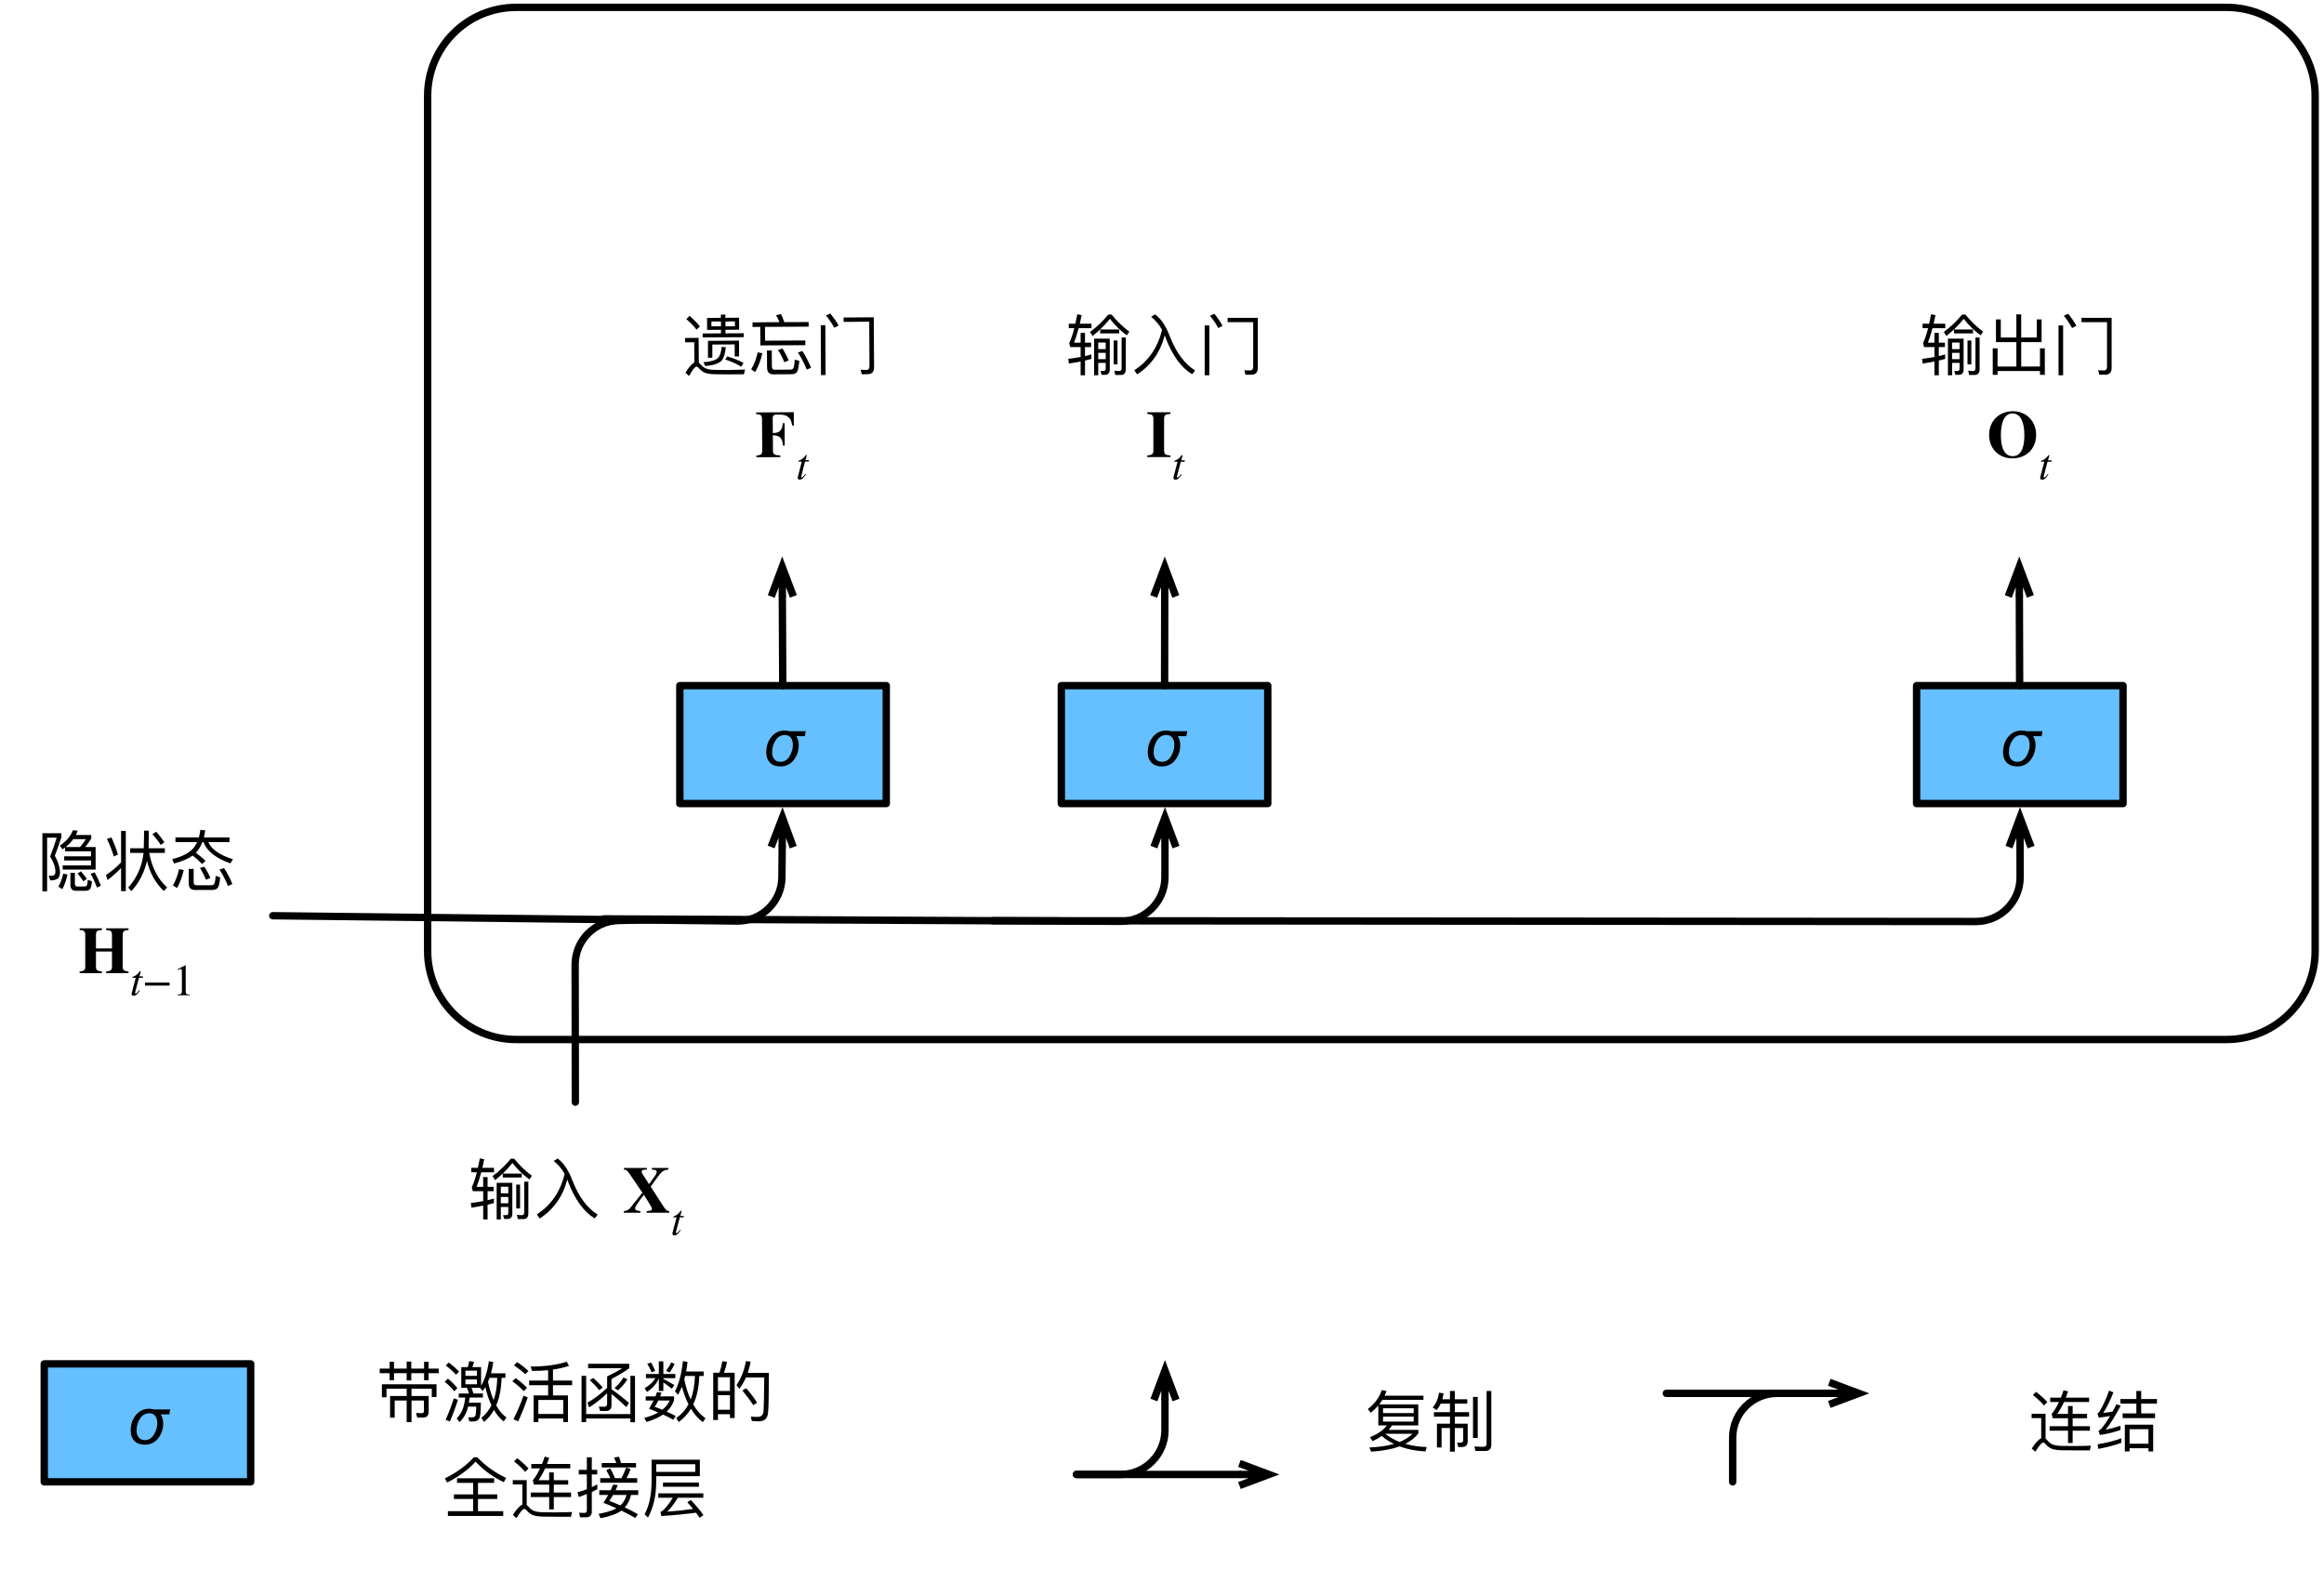 <?xml version="1.0" encoding="UTF-8"?>
<svg xmlns="http://www.w3.org/2000/svg" xmlns:xlink="http://www.w3.org/1999/xlink" width="394pt" height="266pt" viewBox="0 0 394 266" version="1.1">
<g id="surface1">
<path style="fill:none;stroke-width:1;stroke-linecap:round;stroke-linejoin:round;stroke:rgb(0%,0%,0%);stroke-opacity:1;stroke-miterlimit:10;" d="M 304 228 L 536 228 C 542.628 228 548 233.372 548 240 L 548 356 C 548 362.628 542.628 368 536 368 L 304 368 C 297.372 368 292 362.628 292 356 L 292 240 C 292 233.372 297.372 228 304 228 Z M 304 228 " transform="matrix(1.25,0,0,1.25,-292.5,-283.75)"/>
<path style=" stroke:none;fill-rule:nonzero;fill:rgb(40%,74.902%,100%);fill-opacity:1;" d="M 115.254 136.25 L 150.254 136.25 L 150.254 116.25 L 115.254 116.25 Z M 115.254 136.25 "/>
<path style="fill:none;stroke-width:1;stroke-linecap:round;stroke-linejoin:round;stroke:rgb(0%,0%,0%);stroke-opacity:1;stroke-miterlimit:10;" d="M 326.203 320 L 354.203 320 L 354.203 336 L 326.203 336 Z M 326.203 320 " transform="matrix(1.25,0,0,1.25,-292.5,-283.75)"/>
<path style=" stroke:none;fill-rule:nonzero;fill:rgb(0%,0%,0%);fill-opacity:1;" d="M 136.605 123.977 L 136.449 124.816 L 134.984 124.816 C 135.27 125.223 135.414 125.73 135.414 126.34 C 135.414 127.293 135.133 128.133 134.574 128.859 C 134.012 129.59 133.25 129.953 132.289 129.953 C 131.547 129.953 130.961 129.738 130.531 129.309 C 130.113 128.867 129.906 128.293 129.906 127.59 C 129.906 126.551 130.191 125.672 130.766 124.953 C 131.352 124.227 132.105 123.859 133.031 123.859 C 133.328 123.859 133.602 123.898 133.852 123.977 Z M 130.902 127.57 C 130.902 128.039 131.023 128.426 131.273 128.723 C 131.52 129.023 131.859 129.172 132.289 129.172 C 132.953 129.172 133.473 128.859 133.852 128.234 C 134.227 127.598 134.418 126.953 134.418 126.301 C 134.418 125.754 134.293 125.34 134.047 125.051 C 133.812 124.766 133.484 124.621 133.07 124.621 C 132.406 124.621 131.879 124.922 131.488 125.52 C 131.098 126.121 130.902 126.805 130.902 127.57 Z M 130.902 127.57 "/>
<path style="fill:none;stroke-width:1;stroke-linecap:round;stroke-linejoin:round;stroke:rgb(0%,0%,0%);stroke-opacity:1;stroke-miterlimit:10;" d="M 271 351.212 L 333.981 351.931 C 337.297 351.969 340.012 349.312 340.05 346 C 340.05 345.994 340.05 345.988 340.05 345.981 L 340.087 341.9 " transform="matrix(1.25,0,0,1.25,-292.5,-283.75)"/>
<path style="fill:none;stroke-width:1;stroke-linecap:butt;stroke-linejoin:miter;stroke:rgb(0%,0%,0%);stroke-opacity:1;stroke-miterlimit:10;" d="M 340.119 337.9 L 340.087 341.9 M 338.587 341.887 L 340.119 337.9 L 341.587 341.913 " transform="matrix(1.25,0,0,1.25,-292.5,-283.75)"/>
<path style="fill:none;stroke-width:1;stroke-linecap:round;stroke-linejoin:round;stroke:rgb(0%,0%,0%);stroke-opacity:1;stroke-miterlimit:10;" d="M 340.163 320 L 340.106 307.9 " transform="matrix(1.25,0,0,1.25,-292.5,-283.75)"/>
<path style="fill:none;stroke-width:1;stroke-linecap:butt;stroke-linejoin:miter;stroke:rgb(0%,0%,0%);stroke-opacity:1;stroke-miterlimit:10;" d="M 340.091 303.9 L 340.106 307.9 M 338.606 307.906 L 340.091 303.9 L 341.606 307.894 " transform="matrix(1.25,0,0,1.25,-292.5,-283.75)"/>
<path style=" stroke:none;fill-rule:nonzero;fill:rgb(40%,74.902%,100%);fill-opacity:1;" d="M 179.93 136.25 L 214.93 136.25 L 214.93 116.25 L 179.93 116.25 Z M 179.93 136.25 "/>
<path style="fill:none;stroke-width:1;stroke-linecap:round;stroke-linejoin:round;stroke:rgb(0%,0%,0%);stroke-opacity:1;stroke-miterlimit:10;" d="M 377.944 320 L 405.944 320 L 405.944 336 L 377.944 336 Z M 377.944 320 " transform="matrix(1.25,0,0,1.25,-292.5,-283.75)"/>
<path style=" stroke:none;fill-rule:nonzero;fill:rgb(0%,0%,0%);fill-opacity:1;" d="M 201.285 123.977 L 201.129 124.816 L 199.664 124.816 C 199.945 125.223 200.094 125.73 200.094 126.34 C 200.094 127.293 199.809 128.133 199.254 128.859 C 198.691 129.59 197.93 129.953 196.969 129.953 C 196.227 129.953 195.641 129.738 195.211 129.309 C 194.789 128.867 194.586 128.293 194.586 127.59 C 194.586 126.551 194.867 125.672 195.445 124.953 C 196.031 124.227 196.781 123.859 197.711 123.859 C 198.008 123.859 198.281 123.898 198.531 123.977 Z M 195.582 127.57 C 195.582 128.039 195.703 128.426 195.953 128.723 C 196.195 129.023 196.539 129.172 196.969 129.172 C 197.633 129.172 198.148 128.859 198.531 128.234 C 198.906 127.598 199.098 126.953 199.098 126.301 C 199.098 125.754 198.969 125.34 198.727 125.051 C 198.492 124.766 198.164 124.621 197.75 124.621 C 197.086 124.621 196.559 124.922 196.168 125.52 C 195.777 126.121 195.582 126.805 195.582 127.57 Z M 195.582 127.57 "/>
<path style="fill:none;stroke-width:1;stroke-linecap:round;stroke-linejoin:round;stroke:rgb(0%,0%,0%);stroke-opacity:1;stroke-miterlimit:10;" d="M 391.953 320 L 391.969 307.9 " transform="matrix(1.25,0,0,1.25,-292.5,-283.75)"/>
<path style="fill:none;stroke-width:1;stroke-linecap:butt;stroke-linejoin:miter;stroke:rgb(0%,0%,0%);stroke-opacity:1;stroke-miterlimit:10;" d="M 391.972 303.9 L 391.969 307.9 M 390.469 307.9 L 391.972 303.9 L 393.469 307.903 " transform="matrix(1.25,0,0,1.25,-292.5,-283.75)"/>
<path style=" stroke:none;fill-rule:nonzero;fill:rgb(0%,0%,0%);fill-opacity:1;" d="M 183.203 56.445 L 183.203 58.105 L 182.09 58.105 C 182.363 57.383 182.637 56.562 182.871 55.645 L 185.039 55.645 L 185.039 54.883 L 183.066 54.883 C 183.164 54.434 183.262 53.945 183.379 53.438 L 182.637 53.281 C 182.52 53.828 182.422 54.375 182.305 54.883 L 181.191 54.883 L 181.191 55.645 L 182.129 55.645 C 181.875 56.641 181.602 57.5 181.27 58.164 L 181.445 58.848 L 183.203 58.848 L 183.203 60.527 C 182.539 60.645 181.855 60.762 181.113 60.84 L 181.211 61.641 C 181.895 61.523 182.559 61.426 183.203 61.289 L 183.203 63.633 L 183.945 63.633 L 183.945 61.133 L 185.02 60.859 L 185.02 60.098 C 184.688 60.176 184.336 60.273 183.945 60.371 L 183.945 58.848 L 184.98 58.848 L 184.98 58.105 L 183.945 58.105 L 183.945 56.445 Z M 186.523 55.859 L 186.523 56.523 L 189.746 56.523 L 189.746 55.859 L 186.523 55.859 C 187.09 55.312 187.637 54.707 188.164 54.062 C 189.023 55.156 189.98 56.094 191.035 56.855 L 191.465 56.23 C 190.449 55.508 189.453 54.551 188.457 53.34 L 187.891 53.34 C 186.973 54.453 185.938 55.449 184.785 56.289 L 185.234 56.973 C 185.664 56.621 186.094 56.25 186.523 55.859 Z M 187.305 63.555 C 187.852 63.555 188.145 63.262 188.145 62.676 L 188.145 57.422 L 185.488 57.422 L 185.488 63.633 L 186.191 63.633 L 186.191 61.523 L 187.461 61.523 L 187.461 62.539 C 187.461 62.773 187.324 62.91 187.09 62.91 L 186.582 62.891 L 186.758 63.555 Z M 186.191 60.898 L 186.191 59.824 L 187.461 59.824 L 187.461 60.898 Z M 186.191 59.199 L 186.191 58.086 L 187.461 58.086 L 187.461 59.199 Z M 188.809 57.734 L 188.809 61.777 L 189.453 61.777 L 189.453 57.734 Z M 190.039 63.574 C 190.586 63.574 190.859 63.242 190.859 62.598 L 190.859 57.227 L 190.156 57.227 L 190.156 62.422 C 190.156 62.734 190.039 62.91 189.785 62.91 C 189.512 62.91 189.219 62.891 188.926 62.852 L 189.082 63.574 Z M 190.039 63.574 "/>
<path style=" stroke:none;fill-rule:nonzero;fill:rgb(0%,0%,0%);fill-opacity:1;" d="M 197.012 55.918 C 196.289 58.906 194.727 61.211 192.305 62.773 L 192.793 63.477 C 195.156 61.934 196.719 59.727 197.461 56.855 C 197.52 56.992 197.559 57.148 197.637 57.344 C 198.789 60.312 200.273 62.363 202.109 63.457 L 202.617 62.812 C 200.82 61.699 199.414 59.785 198.359 57.109 C 197.676 55.273 196.816 54.004 195.82 53.301 L 195.156 53.73 C 195.859 54.258 196.484 54.98 197.012 55.918 Z M 197.012 55.918 "/>
<path style=" stroke:none;fill-rule:nonzero;fill:rgb(0%,0%,0%);fill-opacity:1;" d="M 212.129 63.535 C 212.871 63.535 213.242 63.145 213.242 62.383 L 213.242 53.887 L 208.125 53.887 L 208.125 54.629 L 212.461 54.629 L 212.461 62.168 C 212.461 62.598 212.285 62.812 211.953 62.812 L 210.957 62.773 L 211.152 63.535 Z M 204.238 55.176 L 204.238 63.633 L 205.02 63.633 L 205.02 55.176 Z M 205.879 53.203 L 205.137 53.535 C 205.645 54.141 206.113 54.844 206.543 55.625 L 207.266 55.234 C 206.855 54.492 206.387 53.828 205.879 53.203 Z M 205.879 53.203 "/>
<path style=" stroke:none;fill-rule:nonzero;fill:rgb(0%,0%,0%);fill-opacity:1;" d="M 198.43 77.5 L 198.43 77.227 C 197.57 77.168 197.355 77.031 197.355 76.309 L 197.355 71.016 C 197.355 70.391 197.59 70.215 198.43 70.176 L 198.43 69.902 L 194.504 69.902 L 194.504 70.176 C 195.305 70.234 195.539 70.391 195.539 71.016 L 195.539 76.309 C 195.539 77.012 195.344 77.148 194.504 77.227 L 194.504 77.5 Z M 198.43 77.5 "/>
<path style=" stroke:none;fill-rule:nonzero;fill:rgb(0%,0%,0%);fill-opacity:1;" d="M 200.871 78.047 L 200.266 78.047 L 200.48 77.266 C 200.48 77.246 200.48 77.207 200.48 77.207 C 200.48 77.168 200.461 77.148 200.422 77.148 C 200.383 77.148 200.344 77.168 200.305 77.227 C 200.031 77.637 199.543 77.988 199.309 78.047 C 199.133 78.086 199.074 78.145 199.074 78.242 C 199.074 78.242 199.074 78.262 199.074 78.281 L 199.641 78.281 L 199.055 80.508 C 198.996 80.742 198.938 80.977 198.938 81.055 C 198.938 81.25 199.074 81.328 199.27 81.328 C 199.66 81.328 199.895 81.113 200.344 80.43 L 200.246 80.371 C 199.875 80.84 199.758 80.957 199.641 80.957 C 199.582 80.957 199.523 80.938 199.523 80.84 C 199.523 80.82 199.543 80.762 199.543 80.742 L 200.188 78.281 L 200.832 78.281 Z M 200.871 78.047 "/>
<path style=" stroke:none;fill-rule:nonzero;fill:rgb(0%,0%,0%);fill-opacity:1;" d="M 116.898 53.555 L 116.352 54.102 C 117.094 54.746 117.66 55.332 118.09 55.898 L 118.656 55.352 C 118.188 54.746 117.602 54.16 116.898 53.555 Z M 123.539 63.477 L 126.117 63.457 L 126.312 62.656 C 126.02 62.676 125.59 62.676 125.062 62.695 C 124.496 62.715 123.969 62.715 123.441 62.734 C 122.543 62.734 121.801 62.734 121.195 62.715 C 120.512 62.715 120.023 62.617 119.652 62.461 C 119.34 62.324 119.027 62.09 118.754 61.758 C 118.656 61.641 118.559 61.562 118.48 61.504 L 118.441 57.285 L 116.137 57.305 L 116.156 58.047 L 117.699 58.027 L 117.719 61.465 C 117.289 61.66 116.781 62.246 116.215 63.203 L 116.82 63.75 C 117.406 62.695 117.816 62.168 118.07 62.168 C 118.207 62.168 118.363 62.266 118.52 62.461 C 118.871 62.852 119.281 63.145 119.73 63.281 C 120.18 63.398 120.785 63.457 121.508 63.457 C 122.25 63.477 122.914 63.477 123.539 63.477 Z M 119.125 56.543 L 119.125 57.207 L 126.098 57.168 L 126.098 56.504 L 122.992 56.523 L 122.992 55.918 L 125.316 55.898 L 125.297 53.867 L 122.973 53.887 L 122.973 53.34 L 122.211 53.34 L 122.211 53.887 L 119.867 53.906 L 119.887 55.938 L 122.23 55.918 L 122.23 56.523 Z M 124.594 55.312 L 122.992 55.332 L 122.992 54.512 L 124.594 54.492 Z M 122.23 55.332 L 120.609 55.332 L 120.609 54.512 L 122.23 54.512 Z M 125.297 57.754 L 120.023 57.793 L 120.023 60.664 L 120.766 60.645 L 120.766 58.418 L 124.555 58.398 L 124.555 60.43 L 125.297 60.43 Z M 122.348 58.809 C 122.27 59.688 122.074 60.312 121.723 60.684 C 121.332 61.094 120.512 61.328 119.262 61.406 L 119.555 62.07 C 121 61.934 121.918 61.621 122.348 61.133 C 122.699 60.742 122.934 60 123.051 58.887 Z M 123.305 60.43 L 122.953 60.957 C 123.891 61.25 124.789 61.641 125.668 62.168 L 126.059 61.543 C 125.238 61.094 124.301 60.723 123.305 60.43 Z M 123.305 60.43 "/>
<path style=" stroke:none;fill-rule:nonzero;fill:rgb(0%,0%,0%);fill-opacity:1;" d="M 128.891 55.422 L 128.91 58.566 L 136.527 58.527 L 136.527 57.727 L 129.711 57.766 L 129.691 55.422 L 137.094 55.383 L 137.094 54.602 L 132.973 54.621 C 132.777 54.094 132.602 53.645 132.406 53.254 L 131.566 53.43 C 131.762 53.781 131.977 54.172 132.152 54.621 L 127.582 54.66 L 127.582 55.441 Z M 128.461 59.738 C 128.227 60.793 127.875 61.75 127.348 62.629 L 128.031 63.078 C 128.559 62.16 128.969 61.105 129.242 59.895 Z M 132.66 59.074 L 131.898 59.328 C 132.289 59.934 132.641 60.617 132.973 61.418 L 133.715 61.105 C 133.402 60.383 133.051 59.699 132.66 59.074 Z M 136.039 59.523 L 135.277 59.758 C 135.824 60.598 136.332 61.574 136.781 62.668 L 137.504 62.355 C 137.094 61.34 136.605 60.402 136.039 59.523 Z M 134.164 63.449 C 134.574 63.449 134.867 63.352 135.062 63.137 C 135.277 62.883 135.414 62.238 135.512 61.184 L 134.73 60.969 C 134.691 61.789 134.613 62.277 134.477 62.453 C 134.398 62.59 134.242 62.668 134.008 62.668 L 131.312 62.688 C 131.02 62.688 130.863 62.492 130.863 62.121 L 130.844 59.426 L 130.023 59.426 L 130.043 62.277 C 130.043 63.078 130.395 63.469 131.059 63.469 Z M 134.164 63.449 "/>
<path style=" stroke:none;fill-rule:nonzero;fill:rgb(0%,0%,0%);fill-opacity:1;" d="M 147.074 63.445 C 147.816 63.445 148.188 63.055 148.188 62.293 L 148.129 53.797 L 143.012 53.836 L 143.031 54.578 L 147.367 54.539 L 147.406 62.078 C 147.406 62.508 147.23 62.723 146.898 62.723 L 145.902 62.703 L 146.098 63.465 Z M 139.145 55.145 L 139.184 63.602 L 139.965 63.582 L 139.926 55.125 Z M 140.766 53.152 L 140.023 53.484 C 140.531 54.09 141.02 54.793 141.449 55.574 L 142.172 55.184 C 141.762 54.441 141.273 53.777 140.766 53.152 Z M 140.766 53.152 "/>
<path style=" stroke:none;fill-rule:nonzero;fill:rgb(0%,0%,0%);fill-opacity:1;" d="M 134.578 72.156 L 134.578 69.891 L 128.191 69.93 L 128.191 70.203 C 128.973 70.242 129.188 70.398 129.188 71.062 L 129.227 76.375 C 129.227 77 129.07 77.156 128.23 77.254 L 128.23 77.527 L 132.293 77.508 L 132.293 77.234 C 131.258 77.176 131.043 77.02 131.043 76.375 L 131.023 73.797 C 132.176 73.836 132.645 74.227 132.742 75.555 L 133.035 75.555 L 133.016 71.746 L 132.723 71.746 C 132.586 73.016 132.156 73.426 131.023 73.426 L 131.004 70.867 C 131.004 70.438 131.219 70.281 131.805 70.281 C 132.781 70.281 133.289 70.398 133.621 70.711 C 134.031 71.043 134.148 71.297 134.305 72.156 Z M 134.578 72.156 "/>
<path style=" stroke:none;fill-rule:nonzero;fill:rgb(0%,0%,0%);fill-opacity:1;" d="M 137.156 78.012 L 136.551 78.031 L 136.766 77.23 C 136.766 77.211 136.766 77.172 136.766 77.172 C 136.766 77.133 136.746 77.113 136.707 77.113 C 136.668 77.113 136.629 77.133 136.59 77.211 C 136.316 77.621 135.828 77.973 135.594 78.031 C 135.418 78.07 135.359 78.129 135.359 78.227 C 135.359 78.227 135.359 78.246 135.359 78.266 L 135.926 78.266 L 135.359 80.492 C 135.301 80.727 135.242 80.961 135.242 81.039 C 135.242 81.234 135.379 81.312 135.574 81.312 C 135.965 81.312 136.199 81.098 136.648 80.395 L 136.551 80.355 C 136.18 80.824 136.062 80.941 135.945 80.941 C 135.887 80.941 135.828 80.922 135.828 80.824 C 135.828 80.805 135.848 80.746 135.848 80.727 L 136.473 78.266 L 137.117 78.246 Z M 137.156 78.012 "/>
<path style="fill:none;stroke-width:1;stroke-linecap:round;stroke-linejoin:round;stroke:rgb(0%,0%,0%);stroke-opacity:1;stroke-miterlimit:10;" d="M 315.887 351.637 L 385.972 351.972 C 389.284 351.988 391.984 349.312 392 346 C 392 345.994 392 345.981 392 345.972 L 392 341.9 " transform="matrix(1.25,0,0,1.25,-292.5,-283.75)"/>
<path style="fill:none;stroke-width:1;stroke-linecap:butt;stroke-linejoin:miter;stroke:rgb(0%,0%,0%);stroke-opacity:1;stroke-miterlimit:10;" d="M 392 337.9 L 392 341.9 M 390.5 341.9 L 392 337.9 L 393.5 341.9 " transform="matrix(1.25,0,0,1.25,-292.5,-283.75)"/>
<path style="fill:none;stroke-width:1;stroke-linecap:round;stroke-linejoin:round;stroke:rgb(0%,0%,0%);stroke-opacity:1;stroke-miterlimit:10;" d="M 312.034 376.5 L 312.006 357.869 C 312.003 354.606 314.606 351.938 317.869 351.859 L 325.406 351.684 " transform="matrix(1.25,0,0,1.25,-292.5,-283.75)"/>
<path style=" stroke:none;fill-rule:nonzero;fill:rgb(0%,0%,0%);fill-opacity:1;" d="M 81.918 199.57 L 81.918 201.23 L 80.805 201.23 C 81.078 200.508 81.352 199.688 81.586 198.77 L 83.754 198.77 L 83.754 198.008 L 81.781 198.008 C 81.879 197.559 81.977 197.07 82.094 196.562 L 81.352 196.406 C 81.234 196.953 81.137 197.5 81.02 198.008 L 79.906 198.008 L 79.906 198.77 L 80.844 198.77 C 80.59 199.766 80.316 200.625 79.984 201.289 L 80.16 201.973 L 81.918 201.973 L 81.918 203.652 C 81.254 203.77 80.57 203.887 79.828 203.965 L 79.926 204.766 C 80.609 204.648 81.273 204.551 81.918 204.414 L 81.918 206.758 L 82.66 206.758 L 82.66 204.258 L 83.734 203.984 L 83.734 203.223 C 83.402 203.301 83.051 203.398 82.66 203.496 L 82.66 201.973 L 83.695 201.973 L 83.695 201.23 L 82.66 201.23 L 82.66 199.57 Z M 85.238 198.984 L 85.238 199.648 L 88.461 199.648 L 88.461 198.984 L 85.238 198.984 C 85.805 198.438 86.352 197.832 86.879 197.188 C 87.738 198.281 88.695 199.219 89.75 199.98 L 90.18 199.355 C 89.164 198.633 88.168 197.676 87.172 196.465 L 86.605 196.465 C 85.688 197.578 84.652 198.574 83.5 199.414 L 83.949 200.098 C 84.379 199.746 84.809 199.375 85.238 198.984 Z M 86.02 206.68 C 86.566 206.68 86.859 206.387 86.859 205.801 L 86.859 200.547 L 84.203 200.547 L 84.203 206.758 L 84.906 206.758 L 84.906 204.648 L 86.176 204.648 L 86.176 205.664 C 86.176 205.898 86.039 206.035 85.805 206.035 L 85.297 206.016 L 85.473 206.68 Z M 84.906 204.023 L 84.906 202.949 L 86.176 202.949 L 86.176 204.023 Z M 84.906 202.324 L 84.906 201.211 L 86.176 201.211 L 86.176 202.324 Z M 87.523 200.859 L 87.523 204.902 L 88.168 204.902 L 88.168 200.859 Z M 88.754 206.699 C 89.301 206.699 89.574 206.367 89.574 205.723 L 89.574 200.352 L 88.871 200.352 L 88.871 205.547 C 88.871 205.859 88.754 206.035 88.5 206.035 C 88.227 206.035 87.934 206.016 87.641 205.977 L 87.797 206.699 Z M 88.754 206.699 "/>
<path style=" stroke:none;fill-rule:nonzero;fill:rgb(0%,0%,0%);fill-opacity:1;" d="M 95.727 199.043 C 95.004 202.031 93.441 204.336 91.02 205.898 L 91.508 206.602 C 93.871 205.059 95.434 202.852 96.176 199.98 C 96.234 200.117 96.273 200.273 96.352 200.469 C 97.504 203.438 98.988 205.488 100.824 206.582 L 101.332 205.938 C 99.535 204.824 98.129 202.91 97.074 200.234 C 96.391 198.398 95.531 197.129 94.535 196.426 L 93.871 196.855 C 94.574 197.383 95.199 198.105 95.727 199.043 Z M 95.727 199.043 "/>
<path style=" stroke:none;fill-rule:nonzero;fill:rgb(0%,0%,0%);fill-opacity:1;" d="M 113.457 205.625 L 113.457 205.352 C 113.066 205.332 112.891 205.195 112.363 204.375 L 110.312 201.191 L 111.211 199.941 C 112.188 198.574 112.48 198.379 113.32 198.301 L 113.32 198.027 L 110.508 198.027 L 110.508 198.301 L 110.742 198.32 C 111.172 198.359 111.328 198.457 111.328 198.711 C 111.328 198.965 111.191 199.18 110.664 199.902 L 110.039 200.781 L 108.945 199.082 C 108.809 198.867 108.789 198.809 108.789 198.672 C 108.789 198.438 108.906 198.34 109.316 198.32 L 109.668 198.301 L 109.668 198.027 L 105.781 198.027 L 105.781 198.301 C 106.191 198.34 106.328 198.457 106.68 198.945 L 108.906 202.227 L 106.934 204.707 C 106.602 205.137 106.328 205.273 105.762 205.352 L 105.762 205.625 L 108.574 205.625 L 108.574 205.352 C 107.891 205.273 107.676 205.156 107.676 204.863 C 107.676 204.629 107.891 204.277 108.73 203.145 L 109.16 202.578 L 110.293 204.395 C 110.43 204.609 110.527 204.863 110.527 205 C 110.527 205.195 110.332 205.293 109.941 205.312 L 109.629 205.352 L 109.629 205.625 Z M 113.457 205.625 "/>
<path style=" stroke:none;fill-rule:nonzero;fill:rgb(0%,0%,0%);fill-opacity:1;" d="M 115.934 206.172 L 115.328 206.172 L 115.543 205.391 C 115.543 205.371 115.543 205.332 115.543 205.332 C 115.543 205.293 115.523 205.273 115.484 205.273 C 115.445 205.273 115.406 205.293 115.367 205.352 C 115.094 205.762 114.605 206.113 114.371 206.172 C 114.195 206.211 114.137 206.27 114.137 206.367 C 114.137 206.367 114.137 206.387 114.137 206.406 L 114.703 206.406 L 114.117 208.633 C 114.059 208.867 114 209.102 114 209.18 C 114 209.375 114.137 209.453 114.332 209.453 C 114.723 209.453 114.957 209.238 115.406 208.555 L 115.309 208.496 C 114.938 208.965 114.82 209.082 114.703 209.082 C 114.645 209.082 114.586 209.062 114.586 208.965 C 114.586 208.945 114.605 208.887 114.605 208.867 L 115.25 206.406 L 115.895 206.406 Z M 115.934 206.172 "/>
<path style=" stroke:none;fill-rule:nonzero;fill:rgb(0%,0%,0%);fill-opacity:1;" d="M 16.211 147.441 L 16.211 143.613 L 14.434 143.613 C 14.785 143.223 15.117 142.734 15.469 142.188 L 15.469 141.582 L 12.852 141.582 C 12.969 141.367 13.086 141.113 13.164 140.859 L 12.363 140.762 C 11.973 141.797 11.23 142.656 10.137 143.379 L 10.605 144.004 C 10.742 143.906 10.879 143.809 11.035 143.691 L 11.035 144.336 L 15.43 144.336 L 15.43 145.195 L 10.879 145.195 L 10.879 145.898 L 15.43 145.898 L 15.43 146.738 L 10.625 146.738 L 10.625 147.441 Z M 12.422 142.285 L 14.57 142.285 C 14.238 142.793 13.906 143.242 13.574 143.613 L 11.133 143.613 C 11.621 143.223 12.051 142.793 12.422 142.285 Z M 7.188 141.27 L 7.188 151.133 L 7.988 151.133 L 7.988 142.031 L 9.609 142.031 C 9.336 142.988 8.965 144.043 8.496 145.215 C 9.102 146.172 9.395 147.051 9.395 147.812 C 9.395 148.047 9.336 148.223 9.258 148.32 C 9.16 148.418 8.965 148.477 8.691 148.496 C 8.574 148.496 8.418 148.477 8.262 148.457 L 8.516 149.277 C 9.16 149.277 9.629 149.141 9.902 148.867 C 10.078 148.652 10.176 148.301 10.176 147.812 C 10.137 147.012 9.844 146.094 9.297 145.098 C 9.727 143.984 10.098 142.93 10.41 141.914 L 10.41 141.27 Z M 16.055 147.91 L 15.352 148.145 C 15.742 148.828 16.113 149.609 16.445 150.488 L 17.109 150.176 C 16.797 149.375 16.445 148.633 16.055 147.91 Z M 10.723 148.125 C 10.547 148.926 10.273 149.668 9.902 150.332 L 10.566 150.762 C 10.938 150.059 11.23 149.238 11.445 148.281 Z M 14.453 151.035 C 14.785 151.035 15.039 150.957 15.195 150.82 C 15.391 150.645 15.527 150.176 15.586 149.414 L 14.883 149.18 C 14.844 149.727 14.785 150.059 14.707 150.176 C 14.629 150.254 14.492 150.312 14.316 150.312 L 13.105 150.312 C 12.832 150.312 12.695 150.137 12.695 149.824 L 12.695 147.988 L 11.934 147.988 L 11.934 150 C 11.934 150.684 12.246 151.035 12.871 151.035 Z M 13.711 147.734 L 13.145 148.105 C 13.555 148.594 13.887 149.023 14.121 149.434 L 14.727 149.004 C 14.492 148.652 14.141 148.223 13.711 147.734 Z M 13.711 147.734 "/>
<path style=" stroke:none;fill-rule:nonzero;fill:rgb(0%,0%,0%);fill-opacity:1;" d="M 20.527 146.211 C 19.766 147.031 18.906 147.754 17.969 148.359 L 18.223 149.219 C 19.082 148.574 19.844 147.891 20.527 147.168 L 20.527 151.094 L 21.328 151.094 L 21.328 140.879 L 20.527 140.879 Z M 18.887 141.992 L 18.125 142.246 C 18.555 143.086 18.945 144.082 19.297 145.215 L 20 144.883 C 19.688 143.867 19.316 142.891 18.887 141.992 Z M 26.484 141.035 L 25.84 141.426 C 26.426 142.09 26.914 142.695 27.246 143.262 L 27.871 142.812 C 27.539 142.305 27.09 141.699 26.484 141.035 Z M 25.234 140.84 L 24.434 140.84 C 24.434 141.523 24.414 142.539 24.375 143.828 L 22.07 143.828 L 22.07 144.609 L 24.336 144.609 C 24.102 146.836 23.242 148.809 21.738 150.488 L 22.266 151.094 C 23.555 149.727 24.434 148.027 24.922 145.977 C 25.41 148.027 26.367 149.727 27.773 151.074 L 28.34 150.469 C 26.777 149.082 25.762 147.129 25.293 144.609 L 27.949 144.609 L 27.949 143.828 L 25.195 143.828 C 25.215 142.656 25.234 141.68 25.234 140.84 Z M 25.234 140.84 "/>
<path style=" stroke:none;fill-rule:nonzero;fill:rgb(0%,0%,0%);fill-opacity:1;" d="M 33.965 140.703 C 33.926 141.152 33.828 141.582 33.711 141.992 L 29.746 141.992 L 29.746 142.773 L 33.438 142.773 C 33.223 143.203 32.988 143.594 32.656 143.945 C 31.953 144.688 30.801 145.273 29.199 145.664 L 29.512 146.406 C 30.859 146.055 31.914 145.605 32.656 145.059 C 33.203 145.469 33.75 145.957 34.277 146.504 L 34.844 145.938 C 34.238 145.391 33.691 144.941 33.203 144.59 C 33.242 144.551 33.281 144.512 33.32 144.473 C 33.73 143.984 34.062 143.418 34.316 142.773 L 34.492 142.773 C 35.059 144.297 36.562 145.508 39.062 146.387 L 39.492 145.684 C 37.246 144.98 35.859 144.023 35.312 142.773 L 38.906 142.773 L 38.906 141.992 L 34.57 141.992 C 34.648 141.602 34.727 141.211 34.785 140.781 Z M 30.352 147.363 C 30.137 148.359 29.805 149.297 29.316 150.117 L 30.02 150.566 C 30.508 149.707 30.879 148.691 31.152 147.52 Z M 34.629 146.953 L 33.906 147.168 C 34.277 147.754 34.609 148.418 34.922 149.16 L 35.664 148.848 C 35.371 148.164 35.02 147.539 34.629 146.953 Z M 37.988 147.188 L 37.207 147.441 C 37.734 148.242 38.223 149.16 38.652 150.215 L 39.395 149.883 C 39.004 148.926 38.535 148.027 37.988 147.188 Z M 35.918 150.898 C 36.348 150.898 36.66 150.781 36.855 150.605 C 37.09 150.371 37.246 149.766 37.324 148.75 L 36.562 148.496 C 36.504 149.277 36.426 149.746 36.289 149.902 C 36.191 150.039 36.016 150.098 35.781 150.098 L 33.32 150.098 C 32.988 150.098 32.832 149.941 32.832 149.59 L 32.832 147.324 L 31.992 147.324 L 31.992 149.766 C 31.992 150.508 32.344 150.898 33.066 150.898 Z M 35.918 150.898 "/>
<path style=" stroke:none;fill-rule:nonzero;fill:rgb(0%,0%,0%);fill-opacity:1;" d="M 21.797 165 L 21.797 164.727 C 20.996 164.609 20.801 164.492 20.801 163.906 L 20.801 158.516 C 20.801 157.91 21.035 157.734 21.797 157.676 L 21.797 157.402 L 17.988 157.402 L 17.988 157.676 C 18.77 157.734 18.984 157.871 18.984 158.516 L 18.984 160.801 L 16.27 160.801 L 16.27 158.516 C 16.27 157.871 16.484 157.734 17.285 157.676 L 17.285 157.402 L 13.496 157.402 L 13.496 157.676 C 14.258 157.734 14.453 157.891 14.453 158.516 L 14.453 163.906 C 14.453 164.492 14.277 164.609 13.496 164.727 L 13.496 165 L 17.285 165 L 17.285 164.727 C 16.465 164.629 16.27 164.492 16.27 163.906 L 16.27 161.328 L 18.984 161.328 L 18.984 163.906 C 18.984 164.473 18.809 164.629 17.988 164.727 L 17.988 165 Z M 21.797 165 "/>
<path style=" stroke:none;fill-rule:nonzero;fill:rgb(0%,0%,0%);fill-opacity:1;" d="M 24.242 165.547 L 23.637 165.547 L 23.852 164.766 C 23.852 164.746 23.852 164.707 23.852 164.707 C 23.852 164.668 23.832 164.648 23.793 164.648 C 23.754 164.648 23.715 164.668 23.676 164.727 C 23.402 165.137 22.914 165.488 22.68 165.547 C 22.504 165.586 22.445 165.645 22.445 165.742 C 22.445 165.742 22.445 165.762 22.445 165.781 L 23.012 165.781 L 22.426 168.008 C 22.367 168.242 22.309 168.477 22.309 168.555 C 22.309 168.75 22.445 168.828 22.641 168.828 C 23.031 168.828 23.266 168.613 23.715 167.93 L 23.617 167.871 C 23.246 168.34 23.129 168.457 23.012 168.457 C 22.953 168.457 22.895 168.438 22.895 168.34 C 22.895 168.32 22.914 168.262 22.914 168.242 L 23.559 165.781 L 24.203 165.781 Z M 24.242 165.547 "/>
<path style=" stroke:none;fill-rule:nonzero;fill:rgb(0%,0%,0%);fill-opacity:1;" d="M 28.75 167.109 L 28.75 166.602 L 24.59 166.602 L 24.59 167.109 Z M 28.75 167.109 "/>
<path style=" stroke:none;fill-rule:nonzero;fill:rgb(0%,0%,0%);fill-opacity:1;" d="M 32.188 168.75 L 32.188 168.633 C 31.621 168.633 31.484 168.496 31.484 168.184 L 31.484 163.711 L 31.406 163.672 L 30.078 164.355 L 30.078 164.473 L 30.273 164.395 C 30.41 164.336 30.527 164.297 30.605 164.297 C 30.762 164.297 30.84 164.414 30.84 164.668 L 30.84 168.047 C 30.84 168.457 30.684 168.613 30.117 168.633 L 30.117 168.75 Z M 32.188 168.75 "/>
<path style=" stroke:none;fill-rule:nonzero;fill:rgb(40%,74.902%,100%);fill-opacity:1;" d="M 324.93 136.25 L 359.93 136.25 L 359.93 116.25 L 324.93 116.25 Z M 324.93 136.25 "/>
<path style="fill:none;stroke-width:1;stroke-linecap:round;stroke-linejoin:round;stroke:rgb(0%,0%,0%);stroke-opacity:1;stroke-miterlimit:10;" d="M 493.944 320 L 521.944 320 L 521.944 336 L 493.944 336 Z M 493.944 320 " transform="matrix(1.25,0,0,1.25,-292.5,-283.75)"/>
<path style=" stroke:none;fill-rule:nonzero;fill:rgb(0%,0%,0%);fill-opacity:1;" d="M 346.285 123.977 L 346.129 124.816 L 344.664 124.816 C 344.945 125.223 345.094 125.73 345.094 126.34 C 345.094 127.293 344.809 128.133 344.254 128.859 C 343.691 129.59 342.93 129.953 341.969 129.953 C 341.227 129.953 340.641 129.738 340.211 129.309 C 339.789 128.867 339.586 128.293 339.586 127.59 C 339.586 126.551 339.867 125.672 340.445 124.953 C 341.031 124.227 341.781 123.859 342.711 123.859 C 343.008 123.859 343.281 123.898 343.531 123.977 Z M 340.582 127.57 C 340.582 128.039 340.703 128.426 340.953 128.723 C 341.195 129.023 341.539 129.172 341.969 129.172 C 342.633 129.172 343.148 128.859 343.531 128.234 C 343.906 127.598 344.098 126.953 344.098 126.301 C 344.098 125.754 343.969 125.34 343.727 125.051 C 343.492 124.766 343.164 124.621 342.75 124.621 C 342.086 124.621 341.559 124.922 341.168 125.52 C 340.777 126.121 340.582 126.805 340.582 127.57 Z M 340.582 127.57 "/>
<path style="fill:none;stroke-width:1;stroke-linecap:round;stroke-linejoin:round;stroke:rgb(0%,0%,0%);stroke-opacity:1;stroke-miterlimit:10;" d="M 368.641 351.887 L 501.981 351.997 C 505.294 351.997 507.984 349.312 507.984 346 C 507.984 345.994 507.984 345.988 507.984 345.981 L 507.975 341.9 " transform="matrix(1.25,0,0,1.25,-292.5,-283.75)"/>
<path style="fill:none;stroke-width:1;stroke-linecap:butt;stroke-linejoin:miter;stroke:rgb(0%,0%,0%);stroke-opacity:1;stroke-miterlimit:10;" d="M 507.969 337.9 L 507.975 341.9 M 506.475 341.903 L 507.969 337.9 L 509.475 341.9 " transform="matrix(1.25,0,0,1.25,-292.5,-283.75)"/>
<path style="fill:none;stroke-width:1;stroke-linecap:round;stroke-linejoin:round;stroke:rgb(0%,0%,0%);stroke-opacity:1;stroke-miterlimit:10;" d="M 507.919 320 L 507.881 307.9 " transform="matrix(1.25,0,0,1.25,-292.5,-283.75)"/>
<path style="fill:none;stroke-width:1;stroke-linecap:butt;stroke-linejoin:miter;stroke:rgb(0%,0%,0%);stroke-opacity:1;stroke-miterlimit:10;" d="M 507.872 303.9 L 507.881 307.9 M 506.381 307.906 L 507.872 303.9 L 509.381 307.894 " transform="matrix(1.25,0,0,1.25,-292.5,-283.75)"/>
<path style=" stroke:none;fill-rule:nonzero;fill:rgb(0%,0%,0%);fill-opacity:1;" d="M 327.957 56.445 L 327.957 58.105 L 326.844 58.105 C 327.117 57.383 327.391 56.562 327.625 55.645 L 329.793 55.645 L 329.793 54.883 L 327.82 54.883 C 327.918 54.434 328.016 53.945 328.133 53.438 L 327.391 53.281 C 327.273 53.828 327.176 54.375 327.059 54.883 L 325.945 54.883 L 325.945 55.645 L 326.883 55.645 C 326.629 56.641 326.355 57.5 326.023 58.164 L 326.199 58.848 L 327.957 58.848 L 327.957 60.527 C 327.293 60.645 326.609 60.762 325.867 60.84 L 325.965 61.641 C 326.648 61.523 327.312 61.426 327.957 61.289 L 327.957 63.633 L 328.699 63.633 L 328.699 61.133 L 329.773 60.859 L 329.773 60.098 C 329.441 60.176 329.09 60.273 328.699 60.371 L 328.699 58.848 L 329.734 58.848 L 329.734 58.105 L 328.699 58.105 L 328.699 56.445 Z M 331.277 55.859 L 331.277 56.523 L 334.5 56.523 L 334.5 55.859 L 331.277 55.859 C 331.844 55.312 332.391 54.707 332.918 54.062 C 333.777 55.156 334.734 56.094 335.789 56.855 L 336.219 56.23 C 335.203 55.508 334.207 54.551 333.211 53.34 L 332.645 53.34 C 331.727 54.453 330.691 55.449 329.539 56.289 L 329.988 56.973 C 330.418 56.621 330.848 56.25 331.277 55.859 Z M 332.059 63.555 C 332.605 63.555 332.898 63.262 332.898 62.676 L 332.898 57.422 L 330.242 57.422 L 330.242 63.633 L 330.945 63.633 L 330.945 61.523 L 332.215 61.523 L 332.215 62.539 C 332.215 62.773 332.078 62.91 331.844 62.91 L 331.336 62.891 L 331.512 63.555 Z M 330.945 60.898 L 330.945 59.824 L 332.215 59.824 L 332.215 60.898 Z M 330.945 59.199 L 330.945 58.086 L 332.215 58.086 L 332.215 59.199 Z M 333.562 57.734 L 333.562 61.777 L 334.207 61.777 L 334.207 57.734 Z M 334.793 63.574 C 335.34 63.574 335.613 63.242 335.613 62.598 L 335.613 57.227 L 334.91 57.227 L 334.91 62.422 C 334.91 62.734 334.793 62.91 334.539 62.91 C 334.266 62.91 333.973 62.891 333.68 62.852 L 333.836 63.574 Z M 334.793 63.574 "/>
<path style=" stroke:none;fill-rule:nonzero;fill:rgb(0%,0%,0%);fill-opacity:1;" d="M 345.301 57.227 L 342.664 57.227 L 342.664 53.301 L 341.844 53.301 L 341.844 57.227 L 339.207 57.227 L 339.207 54.16 L 338.387 54.16 L 338.387 58.008 L 341.844 58.008 L 341.844 62.148 L 338.66 62.148 L 338.66 59.062 L 337.84 59.062 L 337.84 63.555 L 338.66 63.555 L 338.66 62.91 L 345.848 62.91 L 345.848 63.555 L 346.668 63.555 L 346.668 59.062 L 345.848 59.062 L 345.848 62.148 L 342.664 62.148 L 342.664 58.008 L 346.121 58.008 L 346.121 54.16 L 345.301 54.16 Z M 345.301 57.227 "/>
<path style=" stroke:none;fill-rule:nonzero;fill:rgb(0%,0%,0%);fill-opacity:1;" d="M 356.883 63.535 C 357.625 63.535 357.996 63.145 357.996 62.383 L 357.996 53.887 L 352.879 53.887 L 352.879 54.629 L 357.215 54.629 L 357.215 62.168 C 357.215 62.598 357.039 62.812 356.707 62.812 L 355.711 62.773 L 355.906 63.535 Z M 348.992 55.176 L 348.992 63.633 L 349.773 63.633 L 349.773 55.176 Z M 350.633 53.203 L 349.891 53.535 C 350.398 54.141 350.867 54.844 351.297 55.625 L 352.02 55.234 C 351.609 54.492 351.141 53.828 350.633 53.203 Z M 350.633 53.203 "/>
<path style=" stroke:none;fill-rule:nonzero;fill:rgb(0%,0%,0%);fill-opacity:1;" d="M 345.195 73.73 C 345.195 71.406 343.535 69.727 341.27 69.727 C 338.926 69.727 337.227 71.348 337.227 73.75 C 337.227 76.074 338.867 77.715 341.191 77.715 C 343.535 77.715 345.195 76.074 345.195 73.73 Z M 343.203 73.809 C 343.203 76.133 342.52 77.344 341.23 77.344 C 339.941 77.344 339.219 76.152 339.219 73.789 C 339.219 71.426 339.922 70.098 341.172 70.098 C 342.48 70.098 343.203 71.406 343.203 73.809 Z M 343.203 73.809 "/>
<path style=" stroke:none;fill-rule:nonzero;fill:rgb(0%,0%,0%);fill-opacity:1;" d="M 347.812 78.047 L 347.207 78.047 L 347.422 77.266 C 347.422 77.246 347.422 77.207 347.422 77.207 C 347.422 77.168 347.402 77.148 347.363 77.148 C 347.324 77.148 347.285 77.168 347.246 77.227 C 346.973 77.637 346.484 77.988 346.25 78.047 C 346.074 78.086 346.016 78.145 346.016 78.242 C 346.016 78.242 346.016 78.262 346.016 78.281 L 346.582 78.281 L 345.996 80.508 C 345.938 80.742 345.879 80.977 345.879 81.055 C 345.879 81.25 346.016 81.328 346.211 81.328 C 346.602 81.328 346.836 81.113 347.285 80.43 L 347.188 80.371 C 346.816 80.84 346.699 80.957 346.582 80.957 C 346.523 80.957 346.465 80.938 346.465 80.84 C 346.465 80.82 346.484 80.762 346.484 80.742 L 347.129 78.281 L 347.773 78.281 Z M 347.812 78.047 "/>
<path style=" stroke:none;fill-rule:nonzero;fill:rgb(40%,74.902%,100%);fill-opacity:1;" d="M 7.5 251.25 L 42.5 251.25 L 42.5 231.25 L 7.5 231.25 Z M 7.5 251.25 "/>
<path style="fill:none;stroke-width:1;stroke-linecap:round;stroke-linejoin:round;stroke:rgb(0%,0%,0%);stroke-opacity:1;stroke-miterlimit:10;" d="M 240 412 L 268 412 L 268 428 L 240 428 Z M 240 412 " transform="matrix(1.25,0,0,1.25,-292.5,-283.75)"/>
<path style=" stroke:none;fill-rule:nonzero;fill:rgb(0%,0%,0%);fill-opacity:1;" d="M 28.855 238.977 L 28.699 239.816 L 27.234 239.816 C 27.516 240.223 27.664 240.73 27.664 241.34 C 27.664 242.293 27.379 243.133 26.824 243.859 C 26.262 244.59 25.5 244.953 24.539 244.953 C 23.797 244.953 23.211 244.738 22.781 244.309 C 22.359 243.867 22.156 243.293 22.156 242.59 C 22.156 241.551 22.438 240.672 23.016 239.953 C 23.602 239.227 24.352 238.859 25.281 238.859 C 25.578 238.859 25.852 238.898 26.102 238.977 Z M 23.152 242.57 C 23.152 243.039 23.273 243.426 23.523 243.723 C 23.766 244.023 24.109 244.172 24.539 244.172 C 25.203 244.172 25.719 243.859 26.102 243.234 C 26.477 242.598 26.668 241.953 26.668 241.301 C 26.668 240.754 26.539 240.34 26.297 240.051 C 26.062 239.766 25.734 239.621 25.32 239.621 C 24.656 239.621 24.129 239.922 23.738 240.52 C 23.348 241.121 23.152 241.805 23.152 242.57 Z M 23.152 242.57 "/>
<path style="fill:none;stroke-width:1;stroke-linecap:round;stroke-linejoin:round;stroke:rgb(0%,0%,0%);stroke-opacity:1;stroke-miterlimit:10;" d="M 460 416 L 482.1 416 " transform="matrix(1.25,0,0,1.25,-292.5,-283.75)"/>
<path style="fill:none;stroke-width:1;stroke-linecap:butt;stroke-linejoin:miter;stroke:rgb(0%,0%,0%);stroke-opacity:1;stroke-miterlimit:10;" d="M 486.1 416 L 482.1 416 M 482.1 414.5 L 486.1 416 L 482.1 417.5 " transform="matrix(1.25,0,0,1.25,-292.5,-283.75)"/>
<path style="fill:none;stroke-width:1;stroke-linecap:round;stroke-linejoin:round;stroke:rgb(0%,0%,0%);stroke-opacity:1;stroke-miterlimit:10;" d="M 469 428 L 469 422 C 469 418.688 471.688 416 475 416 L 485.788 416 " transform="matrix(1.25,0,0,1.25,-292.5,-283.75)"/>
<path style="fill:none;stroke-width:1;stroke-linecap:round;stroke-linejoin:round;stroke:rgb(0%,0%,0%);stroke-opacity:1;stroke-miterlimit:10;" d="M 380 427 L 402.1 427 " transform="matrix(1.25,0,0,1.25,-292.5,-283.75)"/>
<path style="fill:none;stroke-width:1;stroke-linecap:butt;stroke-linejoin:miter;stroke:rgb(0%,0%,0%);stroke-opacity:1;stroke-miterlimit:10;" d="M 406.1 427 L 402.1 427 M 402.1 425.5 L 406.1 427 L 402.1 428.5 " transform="matrix(1.25,0,0,1.25,-292.5,-283.75)"/>
<path style="fill:none;stroke-width:1;stroke-linecap:round;stroke-linejoin:round;stroke:rgb(0%,0%,0%);stroke-opacity:1;stroke-miterlimit:10;" d="M 380 427 L 386 427 C 389.312 427 392 424.312 392 421 L 392 416.9 " transform="matrix(1.25,0,0,1.25,-292.5,-283.75)"/>
<path style="fill:none;stroke-width:1;stroke-linecap:butt;stroke-linejoin:miter;stroke:rgb(0%,0%,0%);stroke-opacity:1;stroke-miterlimit:10;" d="M 392 412.9 L 392 416.9 M 390.5 416.9 L 392 412.9 L 393.5 416.9 " transform="matrix(1.25,0,0,1.25,-292.5,-283.75)"/>
<path style=" stroke:none;fill-rule:nonzero;fill:rgb(0%,0%,0%);fill-opacity:1;" d="M 64.375 232.051 L 64.375 232.832 L 66.055 232.832 L 66.055 234.023 L 66.797 234.023 L 66.797 232.832 L 68.945 232.832 L 68.945 234.062 L 69.727 234.062 L 69.727 232.832 L 71.895 232.832 L 71.895 234.023 L 72.656 234.023 L 72.656 232.832 L 74.375 232.832 L 74.375 232.051 L 72.656 232.051 L 72.656 230.898 L 71.895 230.898 L 71.895 232.051 L 69.727 232.051 L 69.727 230.859 L 68.945 230.859 L 68.945 232.051 L 66.797 232.051 L 66.797 230.898 L 66.055 230.898 L 66.055 232.051 Z M 74.004 234.707 L 64.746 234.707 L 64.746 236.914 L 65.527 236.914 L 65.527 235.469 L 68.945 235.469 L 68.945 236.699 L 66.133 236.699 L 66.133 240.371 L 66.914 240.371 L 66.914 237.461 L 68.945 237.461 L 68.945 241.133 L 69.766 241.133 L 69.766 237.461 L 71.875 237.461 L 71.875 239.199 C 71.875 239.473 71.758 239.609 71.504 239.609 L 70.527 239.57 L 70.742 240.352 L 71.758 240.352 C 72.363 240.352 72.676 240.02 72.676 239.355 L 72.676 236.699 L 69.766 236.699 L 69.766 235.469 L 73.203 235.469 L 73.203 236.875 L 74.004 236.875 Z M 74.004 234.707 "/>
<path style=" stroke:none;fill-rule:nonzero;fill:rgb(0%,0%,0%);fill-opacity:1;" d="M 78.203 231.797 L 78.203 235.312 L 79.18 235.312 L 79.512 236.27 L 77.773 236.27 L 77.773 236.953 L 78.887 236.953 C 78.77 237.812 78.613 238.496 78.418 239.004 C 78.203 239.551 77.871 240.039 77.422 240.488 L 77.91 241.133 C 78.438 240.605 78.828 240.02 79.102 239.355 C 79.199 239.102 79.277 238.828 79.355 238.496 L 80.742 238.496 C 80.723 239.277 80.684 239.766 80.625 239.98 C 80.566 240.195 80.371 240.293 80.078 240.312 L 79.395 240.312 L 79.59 241.016 L 80.293 241.016 C 80.742 240.996 81.074 240.84 81.25 240.508 C 81.426 240.195 81.523 239.297 81.523 237.832 L 79.492 237.832 C 79.531 237.559 79.57 237.285 79.629 236.953 L 81.875 236.953 L 81.875 236.27 L 80.273 236.27 L 79.941 235.312 L 81.387 235.312 L 81.836 235.859 C 81.973 235.664 82.129 235.43 82.285 235.176 C 82.539 236.348 82.891 237.383 83.32 238.262 C 82.891 239.121 82.324 239.824 81.621 240.391 L 82.051 241.094 C 82.734 240.547 83.301 239.863 83.75 239.062 C 84.219 239.883 84.766 240.527 85.391 241.016 L 85.859 240.332 C 85.176 239.863 84.609 239.16 84.121 238.281 C 84.688 237.012 84.98 235.449 85.039 233.613 L 85.684 233.613 L 85.684 232.852 L 83.242 232.852 C 83.398 232.266 83.535 231.621 83.633 230.938 L 82.891 230.801 C 82.637 232.5 82.207 233.887 81.562 234.941 L 81.562 231.797 L 80.078 231.797 C 80.195 231.504 80.293 231.211 80.352 230.898 L 79.551 230.781 C 79.492 231.133 79.414 231.465 79.297 231.797 Z M 82.734 234.277 C 82.832 234.062 82.91 233.828 83.008 233.613 L 84.297 233.613 C 84.277 235.059 84.062 236.328 83.691 237.402 C 83.301 236.504 82.988 235.469 82.734 234.277 Z M 80.859 234.707 L 78.906 234.707 L 78.906 233.887 L 80.859 233.887 Z M 78.906 233.281 L 78.906 232.402 L 80.859 232.402 L 80.859 233.281 Z M 76.094 231.016 L 75.566 231.523 C 76.309 232.07 76.875 232.598 77.305 233.086 L 77.832 232.578 C 77.344 232.051 76.777 231.543 76.094 231.016 Z M 75.938 233.75 L 75.391 234.277 C 76.074 234.844 76.602 235.371 77.012 235.898 L 77.539 235.352 C 77.109 234.805 76.562 234.277 75.938 233.75 Z M 76.953 237.09 C 76.543 238.32 76.094 239.531 75.547 240.723 L 76.27 241.016 C 76.758 239.883 77.227 238.652 77.637 237.344 Z M 76.953 237.09 "/>
<path style=" stroke:none;fill-rule:nonzero;fill:rgb(0%,0%,0%);fill-opacity:1;" d="M 89.707 234.082 L 89.707 234.863 L 92.93 234.863 L 92.93 236.602 L 90.469 236.602 L 90.469 241.133 L 91.27 241.133 L 91.27 240.508 L 95.488 240.508 L 95.488 241.113 L 96.289 241.113 L 96.289 236.602 L 93.75 236.602 L 93.75 234.863 L 96.992 234.863 L 96.992 234.082 L 93.75 234.082 L 93.75 232.207 C 94.785 232.07 95.684 231.855 96.465 231.582 L 96.074 230.879 C 94.453 231.426 92.402 231.699 89.961 231.699 L 90.195 232.441 C 91.172 232.441 92.07 232.402 92.93 232.324 L 92.93 234.082 Z M 91.27 239.746 L 91.27 237.363 L 95.488 237.363 L 95.488 239.746 Z M 87.676 230.957 L 87.129 231.504 C 87.93 232.031 88.574 232.539 89.043 233.008 L 89.59 232.461 C 89.082 231.953 88.438 231.465 87.676 230.957 Z M 87.422 233.652 L 86.855 234.199 C 87.676 234.785 88.32 235.352 88.789 235.879 L 89.355 235.312 C 88.828 234.766 88.184 234.199 87.422 233.652 Z M 88.75 236.641 C 88.281 238.008 87.695 239.336 87.051 240.645 L 87.852 240.996 C 88.438 239.727 88.984 238.359 89.473 236.934 Z M 88.75 236.641 "/>
<path style=" stroke:none;fill-rule:nonzero;fill:rgb(0%,0%,0%);fill-opacity:1;" d="M 99.883 238.633 C 100.957 237.949 101.973 237.148 102.93 236.23 L 102.93 237.969 C 102.93 238.34 102.773 238.516 102.461 238.516 C 102.129 238.516 101.816 238.496 101.523 238.496 L 101.738 239.238 L 102.754 239.238 C 103.359 239.238 103.672 238.906 103.672 238.262 L 103.672 236.367 C 104.355 236.895 105.195 237.617 106.172 238.574 L 106.641 237.871 C 105.625 236.992 104.648 236.23 103.672 235.547 L 103.672 233.828 C 104.785 233.223 105.781 232.617 106.68 231.992 L 106.68 231.23 L 99.707 231.23 L 99.707 231.992 L 105.469 231.992 C 104.902 232.363 104.062 232.832 102.93 233.379 L 102.93 235.312 C 101.855 236.328 100.762 237.168 99.59 237.832 Z M 106.875 233.281 L 106.875 239.766 L 99.375 239.766 L 99.375 233.281 L 98.594 233.281 L 98.594 241.133 L 99.375 241.133 L 99.375 240.508 L 106.875 240.508 L 106.875 241.152 L 107.656 241.152 L 107.656 233.281 Z M 100.586 233.633 L 100 234.004 C 100.645 234.629 101.172 235.176 101.562 235.703 L 102.188 235.273 C 101.816 234.805 101.289 234.258 100.586 233.633 Z M 105.703 233.555 C 105.293 234.238 104.766 234.844 104.18 235.332 L 104.766 235.742 C 105.371 235.215 105.918 234.59 106.367 233.867 Z M 105.703 233.555 "/>
<path style=" stroke:none;fill-rule:nonzero;fill:rgb(0%,0%,0%);fill-opacity:1;" d="M 116.152 233.301 L 117.812 233.301 C 117.773 234.824 117.539 236.152 117.09 237.285 C 116.641 236.348 116.289 235.215 116.016 233.887 Z M 116.719 238.105 C 116.211 239.062 115.527 239.824 114.648 240.43 L 115.059 241.113 C 115.898 240.508 116.602 239.746 117.148 238.848 C 117.695 239.805 118.379 240.566 119.16 241.133 L 119.609 240.469 C 118.789 239.902 118.105 239.141 117.52 238.125 C 118.164 236.797 118.496 235.176 118.555 233.301 L 119.297 233.301 L 119.297 232.539 L 116.328 232.539 C 116.406 232.031 116.504 231.504 116.562 230.918 L 115.781 230.781 C 115.547 232.93 115.098 234.629 114.434 235.879 L 114.941 236.504 C 115.176 236.094 115.41 235.645 115.605 235.117 C 115.918 236.25 116.289 237.227 116.719 238.105 Z M 111.387 236.035 C 111.309 236.27 111.23 236.504 111.133 236.758 L 109.473 236.758 L 109.473 237.461 L 110.801 237.461 C 110.586 237.91 110.332 238.359 110.039 238.867 C 110.586 239.062 111.094 239.277 111.602 239.492 C 110.938 239.863 110.137 240.176 109.219 240.41 L 109.609 241.094 C 110.723 240.781 111.66 240.352 112.402 239.844 C 113.066 240.137 113.652 240.43 114.141 240.723 L 114.57 240.098 C 114.082 239.824 113.574 239.59 113.027 239.336 C 113.613 238.789 114.023 238.164 114.277 237.422 L 114.277 236.758 L 111.914 236.758 C 111.992 236.543 112.07 236.348 112.148 236.133 Z M 112.285 239.023 C 111.875 238.848 111.445 238.691 110.996 238.535 C 111.23 238.203 111.426 237.832 111.602 237.461 L 113.535 237.461 C 113.281 238.047 112.852 238.574 112.285 239.023 Z M 110.371 231.016 L 109.727 231.23 C 110 231.66 110.254 232.148 110.488 232.695 L 111.074 232.422 C 110.859 231.934 110.645 231.465 110.371 231.016 Z M 113.789 230.996 C 113.594 231.465 113.301 231.934 112.93 232.422 L 113.516 232.715 C 113.867 232.246 114.141 231.758 114.375 231.25 Z M 109.512 232.969 L 109.512 233.672 L 111.094 233.672 C 110.762 234.297 110.156 234.863 109.297 235.371 L 109.688 236.016 C 110.645 235.371 111.328 234.609 111.699 233.711 L 111.699 235.84 L 112.461 235.84 L 112.461 234.395 C 112.852 234.648 113.34 235.02 113.906 235.469 L 114.316 234.844 C 113.691 234.453 113.066 234.102 112.461 233.809 L 112.461 233.672 L 114.492 233.672 L 114.492 232.969 L 112.461 232.969 L 112.461 230.82 L 111.699 230.82 L 111.699 232.969 Z M 109.512 232.969 "/>
<path style=" stroke:none;fill-rule:nonzero;fill:rgb(0%,0%,0%);fill-opacity:1;" d="M 124.551 232.754 L 122.734 232.754 C 122.949 232.188 123.125 231.582 123.262 230.918 L 122.461 230.801 C 122.344 231.465 122.188 232.129 121.973 232.754 L 120.918 232.754 L 120.918 240.762 L 121.719 240.762 L 121.719 239.785 L 123.75 239.785 L 123.75 240.43 L 124.551 240.43 Z M 121.719 239.023 L 121.719 236.562 L 123.75 236.562 L 123.75 239.023 Z M 121.719 235.84 L 121.719 233.516 L 123.75 233.516 L 123.75 235.84 Z M 126.504 235.371 L 125.859 235.762 C 126.621 236.699 127.246 237.52 127.715 238.262 L 128.34 237.812 C 127.93 237.129 127.305 236.289 126.504 235.371 Z M 130.352 232.773 L 126.777 232.773 C 126.973 232.188 127.129 231.543 127.266 230.879 L 126.465 230.781 C 126.172 232.383 125.645 233.73 124.863 234.844 L 125.352 235.469 C 125.781 234.902 126.152 234.258 126.465 233.555 L 129.57 233.555 C 129.531 236.797 129.492 238.73 129.434 239.375 C 129.336 239.941 129.043 240.234 128.496 240.234 C 128.164 240.234 127.754 240.234 127.285 240.195 L 127.461 240.938 C 128.008 240.977 128.398 240.996 128.613 240.996 C 129.57 240.996 130.078 240.547 130.195 239.688 C 130.312 238.828 130.352 236.504 130.352 232.773 Z M 130.352 232.773 "/>
<path style=" stroke:none;fill-rule:nonzero;fill:rgb(0%,0%,0%);fill-opacity:1;" d="M 80.332 247.09 C 79.023 248.516 77.383 249.707 75.41 250.664 L 75.801 251.367 C 77.793 250.371 79.395 249.18 80.625 247.832 C 81.953 249.258 83.535 250.41 85.41 251.309 L 85.82 250.586 C 83.965 249.727 82.344 248.574 80.918 247.09 Z M 77.48 250.645 L 77.48 251.426 L 80.215 251.426 L 80.215 253.379 L 76.953 253.379 L 76.953 254.16 L 80.215 254.16 L 80.215 256.23 L 75.938 256.23 L 75.938 257.031 L 85.312 257.031 L 85.312 256.23 L 81.035 256.23 L 81.035 254.16 L 84.297 254.16 L 84.297 253.379 L 81.035 253.379 L 81.035 251.426 L 83.77 251.426 L 83.77 250.645 Z M 77.48 250.645 "/>
<path style=" stroke:none;fill-rule:nonzero;fill:rgb(0%,0%,0%);fill-opacity:1;" d="M 87.695 247.246 L 87.148 247.773 C 87.93 248.418 88.574 249.004 89.023 249.551 L 89.609 248.984 C 89.082 248.398 88.438 247.832 87.695 247.246 Z M 94.219 257.168 L 96.797 257.168 L 96.992 256.367 C 96.699 256.387 96.27 256.387 95.742 256.406 C 95.176 256.426 94.648 256.426 94.121 256.426 C 93.242 256.426 92.52 256.426 91.934 256.406 C 91.27 256.387 90.781 256.289 90.43 256.133 C 90.117 255.996 89.844 255.762 89.57 255.43 C 89.473 255.332 89.395 255.234 89.297 255.176 L 89.297 250.957 L 86.934 250.957 L 86.934 251.699 L 88.555 251.699 L 88.555 255.117 C 88.086 255.332 87.559 255.898 86.953 256.855 L 87.559 257.402 C 88.184 256.367 88.633 255.84 88.887 255.84 C 89.023 255.84 89.18 255.938 89.316 256.133 C 89.668 256.523 90.059 256.816 90.508 256.953 C 90.957 257.07 91.523 257.148 92.246 257.148 C 92.949 257.168 93.613 257.168 94.219 257.168 Z M 90.078 248.223 L 90.078 248.965 L 91.562 248.965 C 91.191 249.766 90.781 250.449 90.332 250.977 L 90.508 251.719 L 93.105 251.719 L 93.105 253.066 L 89.98 253.066 L 89.98 253.828 L 93.105 253.828 L 93.105 255.918 L 93.887 255.918 L 93.887 253.828 L 96.816 253.828 L 96.816 253.066 L 93.887 253.066 L 93.887 251.719 L 96.328 251.719 L 96.328 250.977 L 93.887 250.977 L 93.887 249.648 L 93.105 249.648 L 93.105 250.977 L 91.289 250.977 C 91.699 250.391 92.07 249.727 92.422 248.965 L 96.68 248.965 L 96.68 248.223 L 92.734 248.223 C 92.871 247.871 92.988 247.539 93.105 247.168 L 92.344 246.973 C 92.207 247.402 92.051 247.832 91.895 248.223 Z M 90.078 248.223 "/>
<path style=" stroke:none;fill-rule:nonzero;fill:rgb(0%,0%,0%);fill-opacity:1;" d="M 103.457 248.965 L 102.793 249.277 C 103.027 249.688 103.242 250.137 103.477 250.625 L 101.758 250.625 L 101.758 251.406 L 108.027 251.406 L 108.027 250.625 L 106.211 250.625 C 106.465 250.176 106.699 249.668 106.914 249.102 L 106.152 248.828 C 105.918 249.473 105.664 250.059 105.352 250.625 L 104.258 250.625 C 104.004 250.02 103.75 249.473 103.457 248.965 Z M 104.941 246.992 L 104.102 247.129 C 104.219 247.402 104.355 247.715 104.492 248.066 L 102.012 248.066 L 102.012 248.809 L 107.832 248.809 L 107.832 248.066 L 105.312 248.066 C 105.176 247.676 105.059 247.305 104.941 246.992 Z M 99.316 257.266 C 99.98 257.266 100.332 256.953 100.332 256.289 L 100.332 252.969 C 100.645 252.812 100.957 252.656 101.27 252.5 L 101.27 251.68 C 100.957 251.836 100.645 251.992 100.332 252.148 L 100.332 250 L 101.25 250 L 101.25 249.219 L 100.332 249.219 L 100.332 247.09 L 99.492 247.09 L 99.492 249.219 L 98.125 249.219 L 98.125 250 L 99.492 250 L 99.492 252.5 C 98.965 252.715 98.438 252.871 97.91 253.008 L 98.125 253.828 C 98.574 253.672 99.043 253.496 99.492 253.32 L 99.492 256.094 C 99.492 256.387 99.336 256.523 99.043 256.523 C 98.77 256.523 98.477 256.504 98.184 256.484 L 98.34 257.266 Z M 103.945 251.719 C 103.828 252.031 103.691 252.344 103.535 252.676 L 101.602 252.676 L 101.602 253.477 L 103.105 253.477 C 102.871 253.906 102.617 254.336 102.305 254.805 C 103.086 255.117 103.828 255.41 104.512 255.742 C 103.809 256.133 102.793 256.445 101.484 256.68 L 101.816 257.422 C 103.438 257.109 104.609 256.66 105.352 256.133 C 106.25 256.562 107.031 256.973 107.695 257.383 L 108.145 256.738 C 107.441 256.328 106.699 255.938 105.918 255.586 C 106.445 255.02 106.797 254.297 106.973 253.477 L 108.203 253.477 L 108.203 252.676 L 104.355 252.676 C 104.492 252.402 104.609 252.109 104.727 251.797 Z M 106.211 253.477 C 106.035 254.199 105.684 254.785 105.176 255.254 C 104.57 254.98 103.945 254.727 103.301 254.473 C 103.516 254.16 103.73 253.828 103.926 253.477 Z M 106.211 253.477 "/>
<path style=" stroke:none;fill-rule:nonzero;fill:rgb(0%,0%,0%);fill-opacity:1;" d="M 112.402 251.367 L 112.402 252.09 L 118.496 252.09 L 118.496 251.367 Z M 111.602 253.203 L 111.602 253.945 L 114.062 253.945 C 113.281 255.215 112.617 255.996 112.129 256.289 C 112.07 256.309 112.031 256.348 111.953 256.367 L 112.129 257.051 C 114.258 256.914 116.211 256.719 117.988 256.484 C 118.223 256.758 118.418 257.051 118.613 257.344 L 119.258 256.895 C 118.77 256.172 118.047 255.312 117.129 254.336 L 116.523 254.707 C 116.855 255.098 117.188 255.469 117.5 255.84 C 116.055 256.055 114.59 256.211 113.105 256.309 C 113.633 255.84 114.238 255.039 114.922 253.945 L 119.238 253.945 L 119.238 253.203 Z M 117.871 248.262 L 117.871 249.57 L 111.25 249.57 L 111.25 248.262 Z M 111.25 250.293 L 118.652 250.293 L 118.652 247.5 L 110.469 247.5 L 110.469 251.23 C 110.449 253.496 110.059 255.332 109.277 256.758 L 109.863 257.305 C 110.781 255.605 111.25 253.574 111.25 251.23 Z M 111.25 250.293 "/>
<path style=" stroke:none;fill-rule:nonzero;fill:rgb(0%,0%,0%);fill-opacity:1;" d="M 345.195 235.996 L 344.648 236.523 C 345.43 237.168 346.074 237.754 346.523 238.301 L 347.109 237.734 C 346.582 237.148 345.938 236.582 345.195 235.996 Z M 351.719 245.918 L 354.297 245.918 L 354.492 245.117 C 354.199 245.137 353.77 245.137 353.242 245.156 C 352.676 245.176 352.148 245.176 351.621 245.176 C 350.742 245.176 350.02 245.176 349.434 245.156 C 348.77 245.137 348.281 245.039 347.93 244.883 C 347.617 244.746 347.344 244.512 347.07 244.18 C 346.973 244.082 346.895 243.984 346.797 243.926 L 346.797 239.707 L 344.434 239.707 L 344.434 240.449 L 346.055 240.449 L 346.055 243.867 C 345.586 244.082 345.059 244.648 344.453 245.605 L 345.059 246.152 C 345.684 245.117 346.133 244.59 346.387 244.59 C 346.523 244.59 346.68 244.688 346.816 244.883 C 347.168 245.273 347.559 245.566 348.008 245.703 C 348.457 245.82 349.023 245.898 349.746 245.898 C 350.449 245.918 351.113 245.918 351.719 245.918 Z M 347.578 236.973 L 347.578 237.715 L 349.062 237.715 C 348.691 238.516 348.281 239.199 347.832 239.727 L 348.008 240.469 L 350.605 240.469 L 350.605 241.816 L 347.48 241.816 L 347.48 242.578 L 350.605 242.578 L 350.605 244.668 L 351.387 244.668 L 351.387 242.578 L 354.316 242.578 L 354.316 241.816 L 351.387 241.816 L 351.387 240.469 L 353.828 240.469 L 353.828 239.727 L 351.387 239.727 L 351.387 238.398 L 350.605 238.398 L 350.605 239.727 L 348.789 239.727 C 349.199 239.141 349.57 238.477 349.922 237.715 L 354.18 237.715 L 354.18 236.973 L 350.234 236.973 C 350.371 236.621 350.488 236.289 350.605 235.918 L 349.844 235.723 C 349.707 236.152 349.551 236.582 349.395 236.973 Z M 347.578 236.973 "/>
<path style=" stroke:none;fill-rule:nonzero;fill:rgb(0%,0%,0%);fill-opacity:1;" d="M 359.629 243.867 C 358.496 244.297 357.168 244.629 355.625 244.883 L 355.723 245.664 C 357.188 245.391 358.496 245.059 359.629 244.648 Z M 357.559 235.781 C 357.109 237.109 356.562 238.301 355.938 239.336 C 355.84 239.473 355.723 239.57 355.605 239.629 L 355.801 240.371 C 356.445 240.293 357.09 240.195 357.734 240.098 C 357.109 241.152 356.582 241.895 356.152 242.324 C 356.055 242.422 355.918 242.5 355.781 242.578 L 355.996 243.301 C 357.109 243.164 358.281 242.871 359.492 242.461 L 359.492 241.738 C 358.672 242.012 357.832 242.246 356.973 242.422 C 357.656 241.602 358.516 240.254 359.531 238.359 L 358.828 238.086 C 358.594 238.516 358.379 238.945 358.164 239.336 C 357.617 239.434 357.09 239.512 356.562 239.57 C 357.148 238.691 357.734 237.539 358.301 236.074 Z M 359.492 237.207 L 359.492 237.988 L 362.188 237.988 L 362.188 239.648 L 359.863 239.648 L 359.863 240.449 L 365.352 240.449 L 365.352 239.648 L 363.008 239.648 L 363.008 237.988 L 365.684 237.988 L 365.684 237.207 L 363.008 237.207 L 363.008 235.84 L 362.188 235.84 L 362.188 237.207 Z M 365.039 241.562 L 360.234 241.562 L 360.234 246.094 L 361.035 246.094 L 361.035 245.547 L 364.238 245.547 L 364.238 246.094 L 365.039 246.094 Z M 361.035 244.785 L 361.035 242.324 L 364.238 242.324 L 364.238 244.785 Z M 361.035 244.785 "/>
<path style=" stroke:none;fill-rule:nonzero;fill:rgb(0%,0%,0%);fill-opacity:1;" d="M 234.375 237.344 L 241.328 237.344 L 241.328 236.641 L 234.746 236.641 C 234.863 236.387 234.961 236.113 235.059 235.84 L 234.258 235.703 C 233.828 236.973 233.047 238.027 231.895 238.906 L 232.383 239.531 C 232.871 239.16 233.301 238.75 233.672 238.32 L 233.672 241.68 L 235.117 241.68 C 234.512 242.5 233.574 243.164 232.266 243.672 L 232.695 244.355 C 233.281 244.082 233.809 243.789 234.258 243.477 C 234.863 244.004 235.566 244.453 236.328 244.824 C 235.156 245.156 233.77 245.352 232.148 245.43 L 232.461 246.133 C 234.355 246.016 235.957 245.723 237.285 245.234 C 238.555 245.723 240.039 246.016 241.68 246.094 L 241.875 245.352 C 240.547 245.312 239.336 245.117 238.242 244.805 C 239.18 244.336 239.922 243.75 240.469 243.027 L 240.469 242.441 L 235.43 242.441 C 235.645 242.207 235.82 241.953 235.996 241.68 L 240.449 241.68 L 240.449 238.125 L 233.828 238.125 C 234.023 237.871 234.199 237.617 234.375 237.344 Z M 237.285 244.492 C 236.387 244.141 235.566 243.672 234.844 243.105 L 239.473 243.105 C 238.926 243.652 238.184 244.121 237.285 244.492 Z M 239.668 241.035 L 234.473 241.035 L 234.473 240.195 L 239.668 240.195 Z M 234.473 239.59 L 234.473 238.77 L 239.668 238.77 L 239.668 239.59 Z M 234.473 239.59 "/>
<path style=" stroke:none;fill-rule:nonzero;fill:rgb(0%,0%,0%);fill-opacity:1;" d="M 244.258 237.988 L 245.82 237.988 L 245.82 239.434 L 243.105 239.434 L 243.105 240.195 L 245.82 240.195 L 245.82 241.387 L 243.613 241.387 L 243.613 245.43 L 244.395 245.43 L 244.395 242.129 L 245.82 242.129 L 245.82 246.133 L 246.641 246.133 L 246.641 242.129 L 248.066 242.129 L 248.066 244.18 C 248.066 244.473 247.891 244.609 247.578 244.609 L 247.031 244.59 L 247.227 245.352 L 247.812 245.352 C 248.496 245.352 248.828 245.02 248.828 244.355 L 248.828 241.387 L 246.641 241.387 L 246.641 240.195 L 249.062 240.195 L 249.062 239.434 L 246.641 239.434 L 246.641 237.988 L 248.75 237.988 L 248.75 237.246 L 246.641 237.246 L 246.641 235.84 L 245.82 235.84 L 245.82 237.246 L 244.531 237.246 C 244.609 236.934 244.688 236.602 244.746 236.25 L 243.965 236.133 C 243.809 237.188 243.457 238.027 242.891 238.633 L 243.555 239.102 C 243.809 238.809 244.043 238.438 244.258 237.988 Z M 249.727 236.855 L 249.727 243.809 L 250.527 243.809 L 250.527 236.855 Z M 251.797 246.016 C 252.48 246.016 252.832 245.664 252.832 244.961 L 252.832 235.84 L 252.031 235.84 L 252.031 244.766 C 252.031 245.117 251.855 245.312 251.504 245.312 C 251.016 245.312 250.508 245.273 249.961 245.254 L 250.137 246.016 Z M 251.797 246.016 "/>
</g>
</svg>
